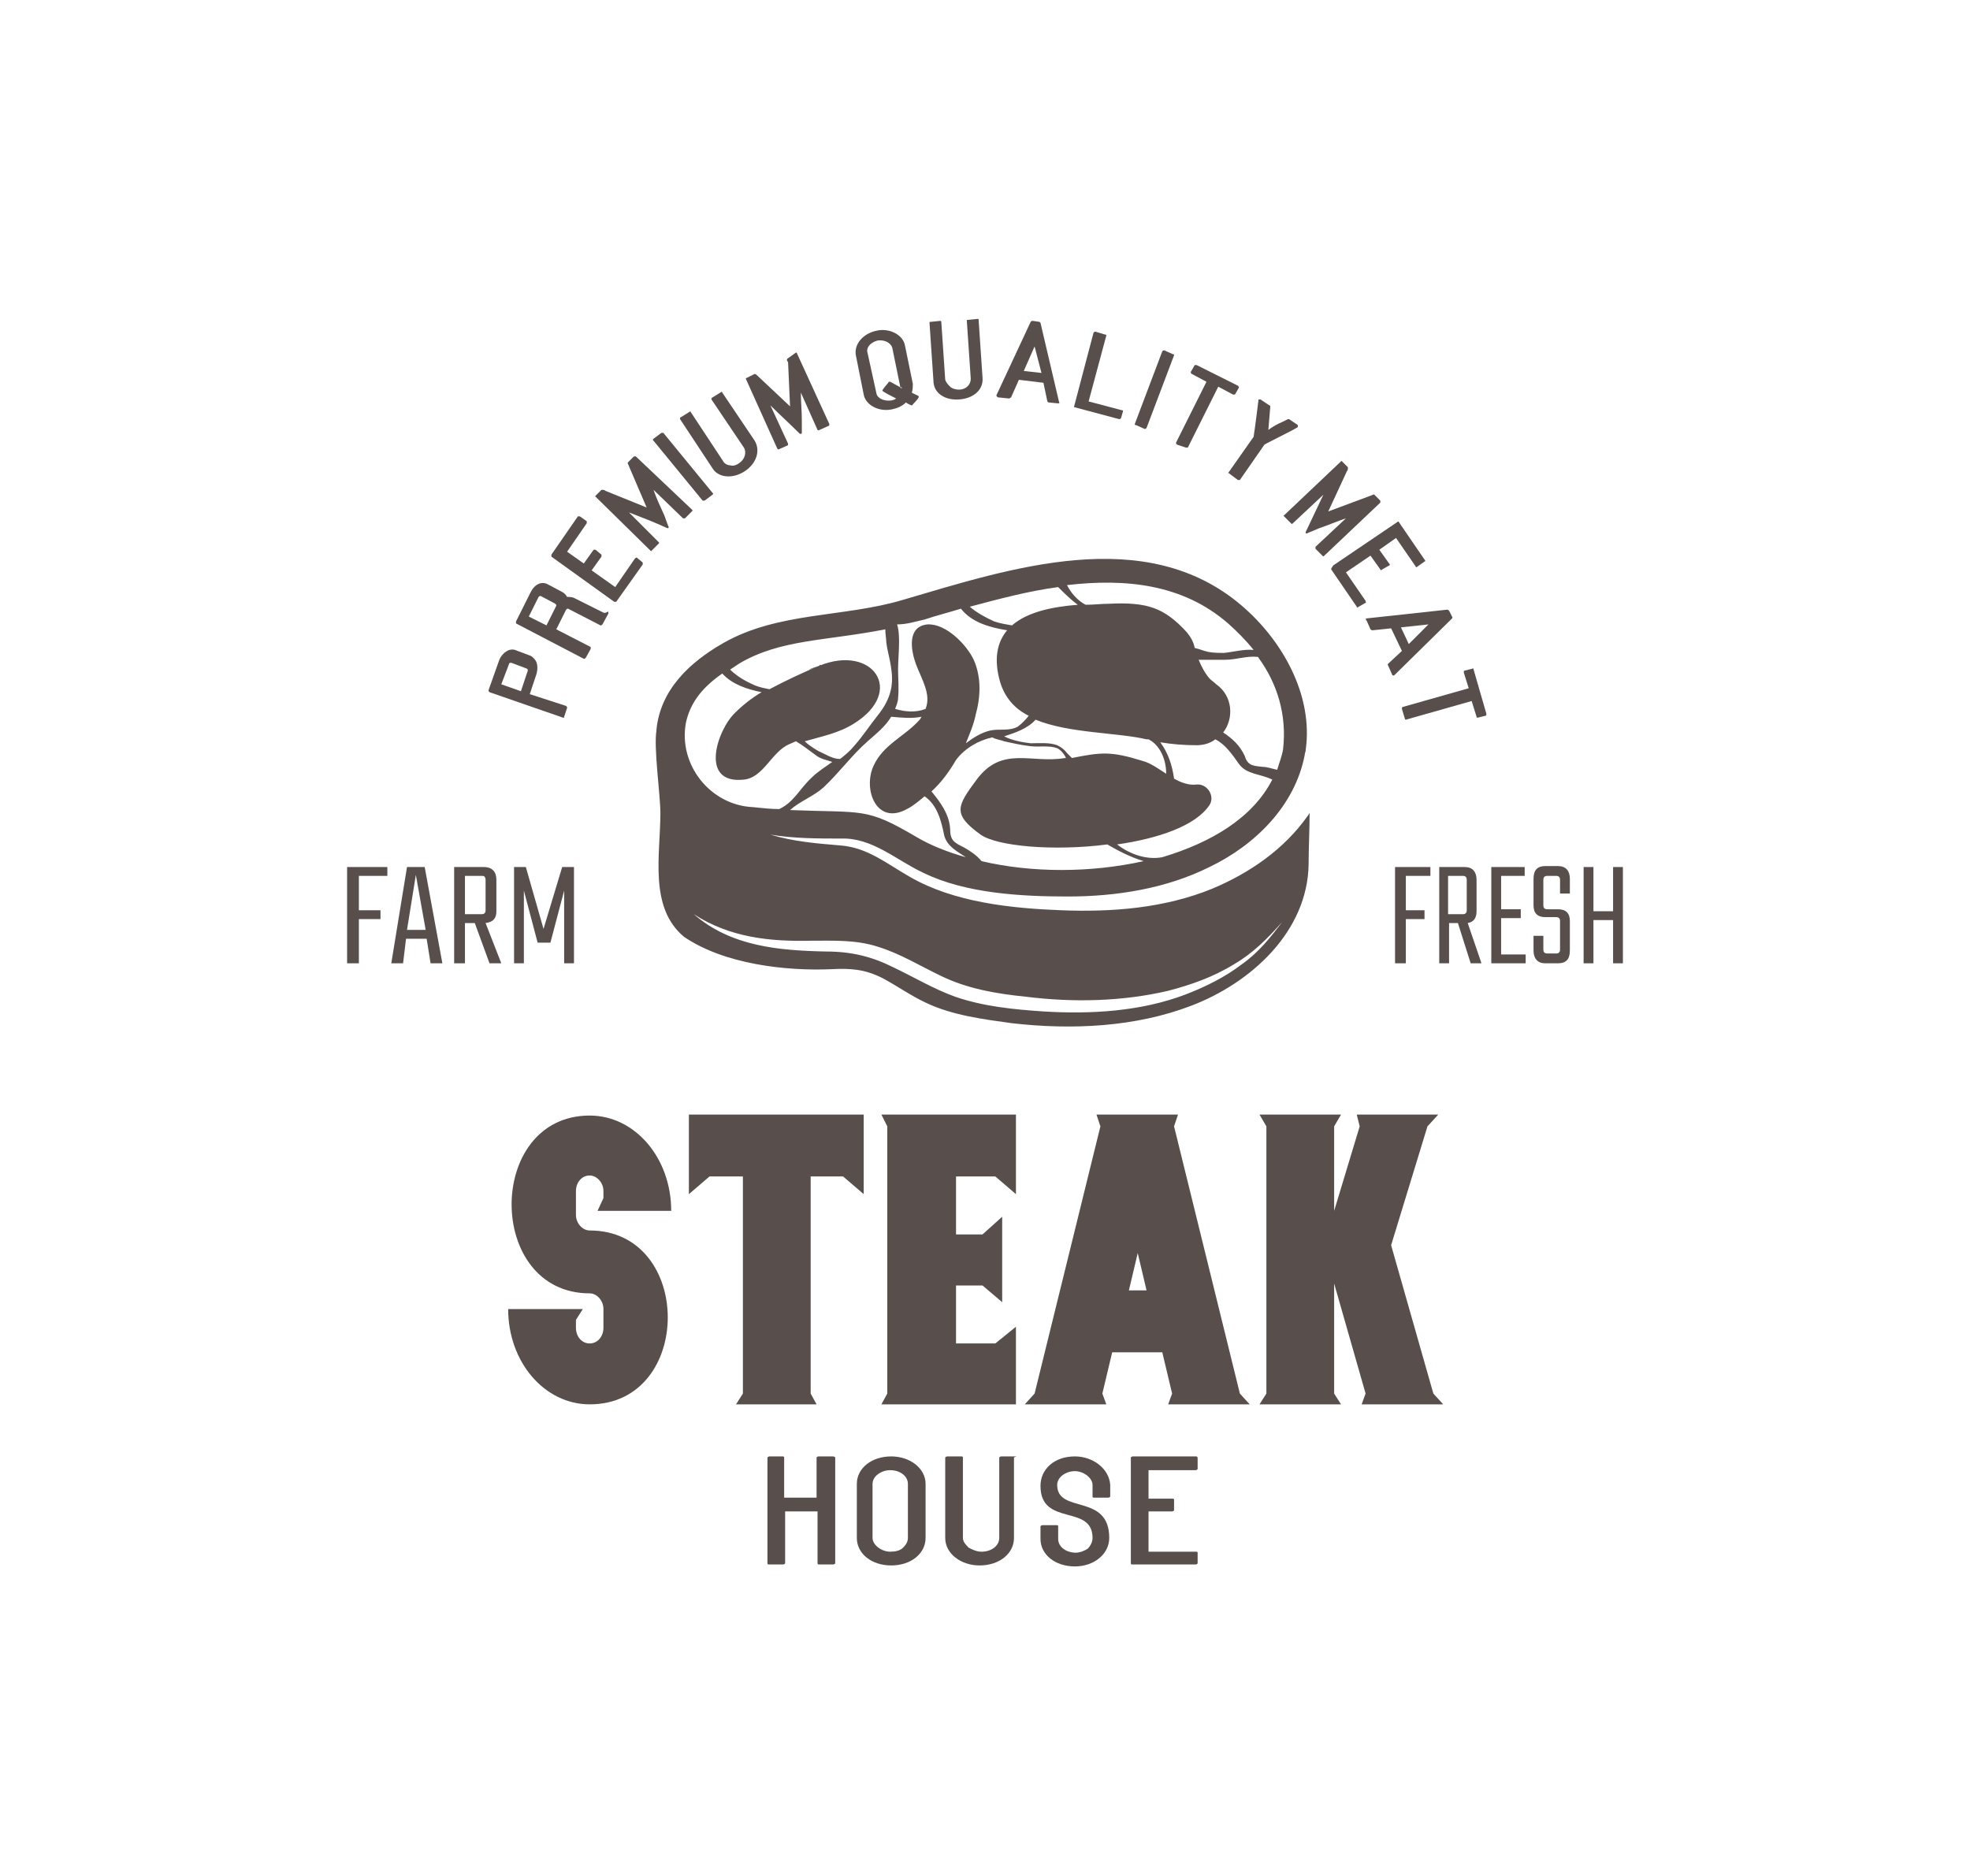 <svg xmlns="http://www.w3.org/2000/svg" width="210" height="200" viewBox="0 0 210 200" fill="none"><rect width="210" height="200" fill="white"></rect><path d="M88.615 103.328C90.709 103.223 92.175 103.328 94.059 104.27C95.63 105.108 97.096 106.155 98.666 106.888C101.493 108.25 104.843 108.668 107.879 109.087C114.266 109.82 121.071 109.506 127.038 107.202C133.32 104.794 139.393 99.348 139.497 92.122C139.497 90.342 139.602 88.457 139.602 86.676C139.497 86.781 139.497 86.886 139.393 86.99C136.88 90.551 133.216 93.065 129.237 94.74C124.107 96.835 118.558 97.254 113.114 97.044C107.774 96.835 101.702 96.206 96.991 93.484C94.583 92.122 92.489 90.342 89.557 90.132C87.045 89.923 84.532 89.713 82.124 88.98C84.637 89.399 87.149 89.399 89.662 89.399C93.012 89.294 95.525 91.703 98.457 93.065C102.958 95.264 108.926 95.578 113.847 95.578C118.977 95.578 124.316 94.74 128.923 92.436C133.739 90.132 138.032 85.943 139.079 80.498C139.079 80.288 139.183 80.183 139.183 79.974C140.021 74.109 136.671 68.245 132.378 64.579C122.118 55.783 107.67 60.6 96.258 63.951C89.976 65.836 82.962 65.208 77.099 68.559C73.434 70.653 70.398 73.586 69.979 77.775V77.879C69.665 79.66 70.398 84.791 70.398 86.676C70.398 91.075 69.142 96.73 72.911 99.872C77.203 102.804 83.799 103.537 88.615 103.328ZM97.619 89.19C92.279 86.048 92.07 86.676 84.218 86.362C85.265 85.42 86.731 84.896 87.778 83.954C89.453 82.383 90.814 80.498 92.489 79.031C93.431 78.194 94.373 77.461 95.001 76.413C96.153 76.518 97.2 76.623 98.247 76.413C98.142 76.518 98.142 76.623 98.038 76.728C96.467 78.508 94.164 79.346 93.117 81.65C91.965 84.163 93.431 88.038 96.677 86.257C97.305 85.943 97.933 85.42 98.561 84.896C99.922 85.839 100.341 87.514 100.655 89.085C100.969 90.237 102.016 90.761 102.958 91.389C101.074 90.865 99.189 90.132 97.619 89.19ZM104.634 91.808C104.11 91.18 103.482 90.761 102.749 90.342C101.702 89.818 101.283 89.609 101.283 88.352C101.179 86.781 100.236 85.524 99.294 84.372C100.341 83.43 101.179 82.278 101.911 81.021C102.854 79.765 104.319 78.927 105.785 78.613C106.099 78.822 106.832 78.927 107.042 79.031C107.984 79.241 108.926 79.45 109.868 79.555C110.811 79.66 111.858 79.45 112.695 79.765C113.114 79.974 113.428 80.393 113.637 80.812C113.637 80.812 113.637 80.812 113.533 80.812C109.973 81.44 106.832 79.45 104.11 83.116C102.016 85.943 101.493 86.781 104.529 88.98C106.309 90.237 112.381 90.761 118.035 90.028C119.291 90.761 120.547 91.389 121.908 91.808C116.255 93.065 109.973 93.065 104.634 91.808ZM114.894 64.475C112.276 64.684 109.554 65.208 107.879 66.674C107.251 66.569 106.623 66.465 105.995 66.255C105.052 65.836 104.11 65.313 103.377 64.684C106.518 63.846 109.659 63.009 112.8 62.59C113.428 63.218 114.161 63.951 114.894 64.475ZM110.392 76.728C113.952 78.194 119.186 78.089 122.222 78.822C122.327 78.822 122.432 78.822 122.432 78.822C123.688 79.45 124.316 81.021 124.316 82.487C123.479 81.964 122.641 81.335 121.804 81.126C118.453 80.079 117.406 80.183 114.266 80.812C114.056 80.602 113.742 80.288 113.742 80.288C113.428 79.869 113.114 79.66 112.695 79.45C111.858 79.136 110.811 79.241 109.868 79.241C108.926 79.136 107.879 78.927 107.042 78.508C108.298 78.089 109.554 77.67 110.392 76.728ZM123.898 91.389C122.222 91.703 120.443 91.075 119.082 90.028C123.479 89.399 127.457 88.038 128.923 85.839C129.551 84.896 128.714 83.535 127.562 83.639C126.724 83.744 125.887 83.43 125.154 83.011C124.945 81.545 124.526 80.288 123.688 79.136C124.945 79.346 126.201 79.45 127.562 79.45C128.295 79.45 129.028 79.241 129.551 78.822C130.598 79.346 131.331 80.393 132.064 81.44C132.901 82.592 134.367 82.487 135.624 83.116C133.53 87.2 129.132 89.818 123.898 91.389ZM136.775 79.869C136.671 80.602 136.356 81.335 136.147 82.069C135.624 81.964 135.1 81.754 134.577 81.754C133.634 81.65 133.006 81.65 132.692 80.602C132.169 79.45 131.331 78.717 130.389 78.089C131.54 76.623 131.436 74.214 129.656 72.957C129.447 72.748 129.132 72.539 128.923 72.329C128.4 71.701 128.085 71.072 127.771 70.339C128.714 70.339 129.656 70.339 130.598 70.339C131.75 70.339 132.901 69.921 133.948 70.025C134.053 70.025 134.158 70.025 134.158 70.13C136.147 72.853 137.194 76.204 136.775 79.869ZM130.912 66.465C131.855 67.302 132.797 68.245 133.634 69.292C132.587 69.187 131.54 69.502 130.493 69.606C129.97 69.606 129.342 69.606 128.818 69.502C128.295 69.397 127.876 69.187 127.353 69.083C127.248 68.454 126.934 67.931 126.515 67.407C124.107 64.789 122.327 64.161 118.139 64.37C117.406 64.37 116.569 64.475 115.731 64.475C114.894 64.056 114.161 63.218 113.742 62.38C120.024 61.647 126.096 62.276 130.912 66.465ZM98.561 66.046C99.818 65.627 101.074 65.313 102.435 64.894C103.587 66.36 105.471 66.883 107.356 67.198C106.309 68.454 105.89 70.235 106.623 72.748C107.146 74.424 108.193 75.576 109.659 76.309C109.345 76.728 108.926 77.147 108.507 77.461C107.565 77.984 106.518 77.67 105.576 77.879C104.634 78.089 103.796 78.613 102.958 79.241C103.377 78.194 103.796 77.251 104.005 76.204C104.529 74.319 104.634 72.224 103.796 70.339C103.063 68.769 100.865 66.465 98.875 66.569C96.677 66.779 97.096 69.292 97.619 70.758C98.247 72.434 99.294 74.005 98.666 75.576C97.619 75.995 96.467 75.89 95.42 75.576C95.525 75.261 95.734 74.843 95.734 74.424C95.839 73.376 95.734 72.329 95.734 71.387C95.734 70.444 95.839 69.397 95.839 68.454C95.839 68.14 95.839 67.198 95.63 66.569C96.677 66.569 97.619 66.255 98.561 66.046ZM94.373 67.093C94.373 67.617 94.478 68.14 94.478 68.454C94.583 69.397 94.897 70.339 95.001 71.282C95.316 73.272 94.792 74.738 93.536 76.309C92.698 77.356 91.965 78.508 91.023 79.555C90.604 80.079 90.081 80.498 89.557 80.916C88.72 80.916 87.987 80.393 87.254 80.079C86.731 79.765 86.207 79.45 85.788 79.031C87.568 78.508 89.348 78.194 91.023 77.147C96.572 73.691 93.012 68.664 87.359 70.968C87.463 70.968 87.463 70.968 87.463 70.863C87.463 70.863 87.359 70.863 87.359 70.968C86.626 71.282 86.312 71.387 86.207 71.387C86.416 71.282 87.045 71.072 87.359 70.968C85.579 71.701 83.799 72.539 82.019 73.481C81.496 73.376 80.972 73.272 80.449 73.062C79.507 72.643 78.564 72.12 77.831 71.387C78.145 71.177 78.46 70.968 78.774 70.758C83.171 68.14 87.987 68.35 94.373 67.093ZM73.12 77.042C73.539 75.157 74.586 73.481 76.994 71.805C78.041 72.957 79.611 73.481 81.182 73.795C80.135 74.424 79.192 75.157 78.355 75.995C76.47 77.775 74.481 83.639 79.297 83.116C81.391 82.906 82.229 80.183 84.113 79.346C84.323 79.241 84.637 79.136 84.846 79.031C85.579 79.45 86.207 79.974 86.94 80.498C87.463 80.916 88.092 81.021 88.72 81.231C87.987 81.754 87.149 82.278 86.521 82.906C85.265 84.058 84.637 85.524 83.066 86.257C82.229 86.257 81.286 86.153 80.239 86.048C75.737 85.839 72.282 81.545 73.12 77.042ZM86.521 100.291C88.929 100.291 91.233 100.186 93.536 100.919C95.944 101.652 98.142 103.013 100.341 104.061C103.168 105.422 106.204 105.946 109.345 106.26C114.37 106.888 119.605 106.783 124.526 105.631C126.934 105.003 129.342 104.165 131.54 102.804C133.53 101.652 135.1 100.081 136.671 98.301C135.414 99.976 134.158 101.547 132.378 102.804C130.598 104.165 128.504 105.213 126.306 106.05C121.594 107.831 116.255 108.145 111.229 107.831C108.089 107.621 104.843 107.307 101.807 106.26C99.504 105.422 97.409 104.165 95.211 103.118C92.908 101.966 90.709 101.443 88.092 101.443C83.066 101.338 77.936 100.919 73.958 97.463C77.831 99.976 82.124 100.395 86.521 100.291Z" fill="#584F4D"></path><path d="M86.207 71.282C86.102 71.282 86.102 71.282 86.207 71.282Z" fill="#584F4D"></path><path d="M87.463 70.758C87.568 70.758 87.568 70.758 87.463 70.758Z" fill="#584F4D"></path><path d="M60.033 76.518C60.138 76.518 60.138 76.518 60.138 76.413L60.452 75.471C60.452 75.366 60.452 75.366 60.347 75.261L56.473 74.005L57.206 71.805C57.311 71.387 57.311 70.968 57.206 70.653C57.102 70.339 56.788 70.025 56.578 69.921L54.903 69.292C54.275 69.083 53.542 69.606 53.228 70.339L52.076 73.586C52.076 73.691 52.076 73.691 52.181 73.795L60.033 76.518ZM54.275 70.758C54.275 70.653 54.484 70.653 54.484 70.653L56.159 71.282L56.264 71.387V71.491L55.531 73.691L53.437 72.957L54.275 70.758Z" fill="#584F4D"></path><path d="M62.232 70.235C62.336 70.235 62.336 70.235 62.441 70.13L62.965 69.187C62.965 69.083 62.965 69.083 62.965 68.978L59.3 67.093L60.347 64.998C60.452 64.894 60.452 64.894 60.557 64.894L64.011 66.674C64.116 66.674 64.116 66.674 64.221 66.569L64.849 65.417C64.849 65.313 64.849 65.313 64.849 65.208C64.744 65.208 64.535 65.417 64.326 65.313L61.185 63.742C60.975 63.637 60.661 63.637 60.452 63.637C60.347 63.428 60.138 63.218 59.928 63.113L58.358 62.276C57.73 61.961 56.997 62.276 56.578 63.113L55.008 66.255C55.008 66.36 55.008 66.36 55.008 66.465L62.232 70.235ZM57.416 63.637C57.52 63.532 57.625 63.532 57.625 63.532L59.196 64.37L59.3 64.475V64.579L58.253 66.674L56.369 65.731L57.416 63.637Z" fill="#584F4D"></path><path d="M65.477 64.161C65.582 64.161 65.582 64.161 65.687 64.161L68.513 60.181C68.513 60.076 68.513 60.076 68.513 59.972L67.885 59.448C67.781 59.448 67.781 59.448 67.676 59.553L65.582 62.59L63.069 60.809L64.116 59.343C64.116 59.239 64.116 59.239 64.116 59.134L63.488 58.61C63.383 58.61 63.383 58.61 63.279 58.61L62.232 60.076L60.452 58.82L62.546 55.783C62.546 55.678 62.546 55.678 62.546 55.573L61.813 55.05C61.708 55.05 61.708 55.05 61.603 55.05L58.777 59.134C58.777 59.239 58.777 59.239 58.777 59.343L65.477 64.161Z" fill="#584F4D"></path><path d="M69.351 58.715C69.351 58.715 69.456 58.82 69.456 58.715L70.189 57.982C70.293 57.877 70.293 57.877 70.189 57.772L67.048 54.631C68.409 55.154 69.77 55.678 71.131 56.306H71.236C71.236 56.306 71.34 56.202 71.236 56.097L70.817 54.945C70.398 54.002 69.979 53.165 69.665 52.222L72.806 55.259C72.806 55.259 72.911 55.259 73.015 55.259L73.748 54.526C73.853 54.421 73.853 54.421 73.748 54.316L67.781 48.661C67.781 48.661 67.676 48.661 67.571 48.661L66.943 49.29C66.838 49.395 67.048 49.604 67.048 49.709L68.932 54.107L64.535 52.327C64.43 52.222 64.326 52.222 64.116 52.222L63.488 52.85C63.383 52.955 63.488 52.955 63.488 52.955L69.351 58.715Z" fill="#584F4D"></path><path d="M74.9 53.374C74.9 53.374 75.005 53.374 75.109 53.374L75.947 52.746C76.052 52.641 76.052 52.641 75.947 52.536L70.712 46.148C70.712 46.148 70.607 46.148 70.503 46.148L69.665 46.776C69.56 46.881 69.56 46.881 69.665 46.986L74.9 53.374Z" fill="#584F4D"></path><path d="M75.947 49.918C76.575 50.965 78.145 51.07 79.402 50.232C80.658 49.395 81.077 48.033 80.449 46.986L76.994 41.854C76.994 41.75 76.889 41.75 76.784 41.854L75.947 42.378C75.842 42.378 75.842 42.483 75.842 42.587L79.297 47.719C79.611 48.242 79.402 48.976 78.774 49.395C78.46 49.604 78.145 49.709 77.831 49.604C77.517 49.604 77.203 49.395 77.099 49.185L73.644 43.949C73.644 43.844 73.539 43.844 73.434 43.949L72.597 44.472C72.492 44.472 72.492 44.577 72.492 44.682L75.947 49.918Z" fill="#584F4D"></path><path d="M82.857 47.824L82.962 47.928L83.904 47.509C84.008 47.509 84.008 47.405 84.008 47.3L82.124 43.216C83.171 44.263 84.218 45.206 85.265 46.253H85.37C85.474 46.253 85.474 46.148 85.474 46.148V44.787C85.474 43.844 85.37 42.797 85.37 41.854L87.149 45.834C87.149 45.834 87.254 45.939 87.359 45.834L88.301 45.415C88.406 45.415 88.406 45.31 88.406 45.206L84.951 37.665C84.951 37.561 84.846 37.561 84.741 37.665L84.008 38.189C83.799 38.294 83.904 38.503 84.008 38.608L84.218 43.321L80.763 40.074C80.658 39.969 80.553 39.865 80.449 39.865L79.611 40.283C79.507 40.283 79.507 40.388 79.507 40.388L82.857 47.824Z" fill="#584F4D"></path><path d="M92.07 42.064C92.279 43.216 93.745 43.949 95.106 43.635C95.63 43.53 96.153 43.321 96.572 42.902C96.677 43.006 97.096 43.216 97.2 43.216C97.2 43.216 97.305 43.216 97.305 43.111C97.409 43.006 98.038 42.378 97.933 42.273C97.933 42.169 97.305 41.959 97.2 41.854C97.305 41.54 97.305 41.226 97.305 40.912L96.467 36.828C96.258 35.676 94.792 34.943 93.431 35.257C91.965 35.571 91.023 36.723 91.233 37.875L92.07 42.064ZM93.536 36.304C94.269 36.199 94.897 36.513 95.106 37.037L95.944 41.121C95.944 41.121 95.944 41.121 95.944 41.226L96.153 41.331L96.049 41.435V41.331L94.897 40.702H94.792C94.792 40.702 94.688 40.702 94.688 40.807C94.583 40.912 94.059 41.54 94.059 41.645C94.059 41.75 95.316 42.378 95.525 42.483C95.42 42.587 95.106 42.692 95.001 42.692C94.269 42.797 93.536 42.483 93.431 41.959L92.489 37.665C92.279 37.037 92.803 36.513 93.536 36.304Z" fill="#584F4D"></path><path d="M102.226 42.587C103.796 42.483 104.843 41.54 104.738 40.283L104.319 34.105C104.319 34 104.319 34 104.215 34L103.168 34.105C103.063 34.105 103.063 34.105 103.063 34.209L103.482 40.388C103.482 41.017 102.958 41.54 102.226 41.54C101.911 41.54 101.493 41.435 101.283 41.226C101.074 41.017 100.865 40.807 100.76 40.493L100.341 34.314C100.341 34.209 100.236 34.209 100.236 34.209L99.189 34.314C99.085 34.314 99.085 34.314 99.085 34.419L99.504 40.598C99.504 41.854 100.655 42.692 102.226 42.587Z" fill="#584F4D"></path><path d="M106.518 42.378L107.565 42.483C107.67 42.483 107.67 42.378 107.774 42.378L108.612 40.493L111.229 40.807L111.648 42.797L111.753 42.902L112.8 43.006C112.905 43.006 113.009 42.902 112.905 42.902L110.915 34.419L110.811 34.314L110.078 34.209C109.973 34.209 109.973 34.209 109.868 34.314L106.204 42.169C106.309 42.378 106.413 42.378 106.518 42.378ZM110.287 36.932L111.02 39.76L109.135 39.55L110.287 36.932Z" fill="#584F4D"></path><path d="M114.58 43.425L119.291 44.682C119.396 44.682 119.396 44.682 119.5 44.577L119.71 43.844C119.71 43.739 119.71 43.739 119.605 43.739L116.045 42.797L117.93 35.78C117.93 35.676 117.93 35.676 117.825 35.676L116.778 35.361C116.674 35.361 116.674 35.361 116.569 35.466L114.475 43.425C114.475 43.321 114.475 43.425 114.58 43.425Z" fill="#584F4D"></path><path d="M121.071 45.31L122.013 45.729C122.118 45.729 122.118 45.729 122.222 45.624L125.154 37.875C125.154 37.77 125.154 37.77 125.049 37.77L124.107 37.351C124.002 37.351 124.002 37.351 123.898 37.456L120.966 45.206C120.966 45.31 120.966 45.31 121.071 45.31Z" fill="#584F4D"></path><path d="M126.41 47.719C126.515 47.719 126.515 47.719 126.62 47.719L129.865 41.226L131.436 42.064C131.54 42.064 131.54 42.064 131.645 42.064L132.064 41.331C132.064 41.226 132.064 41.226 131.959 41.121L127.562 38.922C127.457 38.922 127.457 38.922 127.353 38.922L126.934 39.655C126.934 39.76 126.934 39.76 127.038 39.865L128.609 40.702L125.363 47.195C125.363 47.3 125.363 47.3 125.468 47.405L126.41 47.719Z" fill="#584F4D"></path><path d="M131.122 50.547L131.959 51.175C132.064 51.175 132.064 51.175 132.169 51.175L134.786 47.405C135.1 47.195 138.346 45.624 138.346 45.52C138.346 45.415 138.346 45.415 138.346 45.31L137.403 44.682H137.299C137.089 44.787 136.88 44.891 136.671 44.996C136.147 45.206 135.624 45.52 135.205 45.834L135.414 43.321C135.414 43.321 135.414 43.216 135.309 43.216L134.367 42.587C134.263 42.587 134.263 42.587 134.158 42.587C134.158 42.692 133.739 45.939 133.634 46.567L130.912 50.442C131.017 50.442 131.017 50.442 131.122 50.547Z" fill="#584F4D"></path><path d="M136.88 55.05L137.613 55.783C137.717 55.887 137.717 55.887 137.822 55.783L141.068 52.746C140.44 54.107 139.811 55.364 139.183 56.725V56.83C139.183 56.83 139.288 56.935 139.393 56.83L140.649 56.306C141.591 55.992 142.533 55.573 143.476 55.259L140.23 58.296C140.23 58.296 140.23 58.401 140.23 58.505L140.963 59.239C141.068 59.343 141.068 59.343 141.172 59.239L147.14 53.584C147.14 53.584 147.14 53.479 147.14 53.374L146.512 52.746C146.407 52.641 146.198 52.85 146.093 52.85L141.591 54.526L143.58 50.232C143.685 50.128 143.685 50.023 143.685 49.813L143.057 49.185C142.952 49.08 142.952 49.185 142.952 49.185L136.985 54.84C136.88 54.945 136.775 54.945 136.88 55.05Z" fill="#584F4D"></path><path d="M141.905 60.705L144.627 64.684C144.627 64.789 144.732 64.789 144.837 64.684L145.57 64.265C145.674 64.265 145.57 64.161 145.57 64.056L143.476 61.019L146.093 59.239L147.14 60.705C147.14 60.809 147.245 60.809 147.35 60.705L148.082 60.286C148.187 60.286 148.187 60.181 148.082 60.076L147.035 58.61L148.815 57.353L150.909 60.391C150.909 60.495 151.014 60.495 151.119 60.391L151.851 59.867C151.956 59.867 151.956 59.762 151.851 59.657L149.129 55.678C149.129 55.573 149.025 55.573 148.92 55.678L142.115 60.286C141.905 60.6 141.905 60.6 141.905 60.705Z" fill="#584F4D"></path><path d="M145.674 66.15L146.093 67.093C146.093 67.093 146.198 67.198 146.303 67.198L148.292 66.988L149.443 69.397L147.978 70.758C147.978 70.758 147.873 70.863 147.978 70.968L148.396 71.91C148.396 72.015 148.501 72.015 148.606 72.015L154.783 65.941C154.783 65.941 154.888 65.836 154.783 65.731L154.469 65.103C154.469 65.103 154.364 64.998 154.259 64.998L145.57 65.941C145.674 66.046 145.57 66.15 145.674 66.15ZM152.27 66.569L150.176 68.664L149.339 66.883L152.27 66.569Z" fill="#584F4D"></path><path d="M156.982 71.282L156.144 71.491C156.039 71.491 156.039 71.596 156.039 71.701L156.563 73.376L149.548 75.366C149.443 75.366 149.443 75.471 149.443 75.576L149.758 76.623C149.758 76.728 149.862 76.728 149.862 76.728L156.877 74.738L157.4 76.413C157.4 76.518 157.505 76.518 157.505 76.518L158.343 76.309C158.447 76.309 158.447 76.204 158.447 76.099L157.086 71.387C157.086 71.282 156.982 71.177 156.982 71.282Z" fill="#584F4D"></path><path d="M88.72 155.271H87.254C87.149 155.271 87.045 155.376 87.045 155.376V159.669H83.59V155.376C83.59 155.271 83.485 155.271 83.38 155.271H82.019C81.915 155.271 81.81 155.376 81.81 155.376V166.686C81.81 166.791 81.915 166.791 82.019 166.791H83.485C83.59 166.791 83.694 166.686 83.694 166.686V161.135H87.149V166.686C87.149 166.791 87.254 166.791 87.359 166.791H88.825C88.929 166.791 89.034 166.686 89.034 166.686V155.376C88.929 155.271 88.825 155.271 88.72 155.271Z" fill="#584F4D"></path><path d="M95.001 155.271C92.908 155.271 91.337 156.528 91.337 158.203V163.963C91.337 165.639 92.908 166.895 95.001 166.895C97.096 166.895 98.666 165.639 98.666 163.963V158.203C98.666 156.528 96.991 155.271 95.001 155.271ZM96.781 163.963C96.781 164.382 96.572 164.696 96.258 165.01C95.944 165.324 95.42 165.429 94.897 165.429C93.955 165.429 93.012 164.696 93.012 163.963V158.203C93.012 157.365 93.955 156.737 94.897 156.737C95.944 156.737 96.781 157.365 96.781 158.203V163.963Z" fill="#584F4D"></path><path d="M108.193 155.271H106.727C106.623 155.271 106.518 155.376 106.518 155.376V163.963C106.518 164.801 105.681 165.429 104.634 165.429C104.11 165.429 103.691 165.22 103.273 165.01C102.958 164.696 102.644 164.382 102.644 163.963V155.376C102.644 155.271 102.54 155.271 102.435 155.271H100.969C100.865 155.271 100.76 155.376 100.76 155.376V163.963C100.76 165.639 102.435 166.895 104.424 166.895C106.518 166.895 108.089 165.639 108.089 163.963V155.376C108.403 155.271 108.403 155.271 108.193 155.271Z" fill="#584F4D"></path><path d="M114.58 155.271C112.381 155.271 110.915 156.632 110.915 158.413C110.915 162.811 116.464 160.298 116.464 163.963C116.464 164.382 116.255 164.801 115.941 165.115C115.627 165.324 115.103 165.534 114.684 165.534C113.637 165.534 112.8 164.906 112.8 164.068V162.706C112.8 162.602 112.695 162.602 112.59 162.602H111.125C111.02 162.602 110.915 162.706 110.915 162.706V164.068C110.915 165.743 112.486 167 114.58 167C116.674 167 118.244 165.639 118.244 163.963C118.244 159.146 112.695 161.45 112.695 158.308C112.695 157.47 113.637 156.842 114.58 156.842C115.522 156.842 116.464 157.575 116.464 158.308V159.565C116.464 159.669 116.569 159.669 116.674 159.669H118.139C118.244 159.669 118.349 159.565 118.349 159.565V158.308C118.244 156.632 116.569 155.271 114.58 155.271Z" fill="#584F4D"></path><path d="M127.457 155.271H120.757C120.652 155.271 120.547 155.376 120.547 155.376V166.686C120.547 166.791 120.652 166.791 120.757 166.791H127.457C127.562 166.791 127.667 166.686 127.667 166.686V165.534C127.667 165.429 127.562 165.429 127.457 165.429H122.432V161.135H124.945C125.049 161.135 125.154 161.031 125.154 161.031V159.879C125.154 159.774 125.049 159.774 124.945 159.774H122.432V156.737H127.457C127.562 156.737 127.667 156.632 127.667 156.632V155.48C127.667 155.271 127.562 155.271 127.457 155.271Z" fill="#584F4D"></path><path d="M63.697 129.09H71.55C71.55 123.435 67.676 118.931 62.86 118.931C51.762 118.931 51.762 137.887 62.86 137.887C63.593 137.887 64.326 138.62 64.326 139.562V141.552C64.326 142.494 63.697 143.228 62.86 143.228C62.022 143.228 61.394 142.494 61.394 141.552V140.714L62.127 139.562H54.17C54.17 145.217 58.044 149.72 62.86 149.72C73.958 149.72 73.958 131.184 62.86 131.184C62.127 131.184 61.394 130.451 61.394 129.509V126.995C61.394 126.053 62.022 125.32 62.86 125.32C63.593 125.32 64.326 126.053 64.326 126.995V127.728L63.697 129.09Z" fill="#584F4D"></path><path d="M92.07 118.827H73.434V127.309L75.633 125.424H79.192V148.569L78.46 149.72H87.045L86.416 148.569V125.424H89.871L92.07 127.309V118.827Z" fill="#584F4D"></path><path d="M106.099 125.424L108.298 127.309V118.827H93.955L94.583 120.083V148.569L93.955 149.72H108.298V141.447L106.099 143.228H101.911V137.049H104.738L106.832 138.829V129.718L104.738 131.603H101.911V125.424H106.099Z" fill="#584F4D"></path><path d="M125.154 120.083L125.573 118.827H116.883L117.302 120.083L110.287 148.569L109.24 149.72H117.93L117.511 148.569L118.558 144.17H123.898L124.945 148.569L124.526 149.72H133.216L132.169 148.569L125.154 120.083ZM120.338 137.572L121.28 133.593L122.222 137.572H120.338Z" fill="#584F4D"></path><path d="M148.292 132.755L152.166 120.083L153.317 118.827H144.627L144.942 120.083L142.219 129.09V120.083L142.952 118.827H134.263L134.995 120.083V148.569L134.263 149.72H142.952L142.219 148.569V136.839L145.57 148.569L145.151 149.72H153.841L152.794 148.569L148.292 132.755Z" fill="#584F4D"></path><path d="M37 102.699H38.256V97.987H40.56V97.044H38.256V93.379H41.292V92.436H37V102.699Z" fill="#584F4D"></path><path d="M43.386 92.436L41.711 102.699H42.968L43.282 100.081H45.48L45.899 102.699H47.156L45.271 92.436H43.386ZM43.386 99.139L44.329 93.274L45.376 99.139H43.386Z" fill="#584F4D"></path><path d="M52.914 97.149V93.798C52.914 92.96 52.495 92.436 51.553 92.436H48.412V102.699H49.563V98.406H50.611L52.181 102.699H53.437L51.762 98.406C52.6 98.301 52.914 97.882 52.914 97.149ZM51.762 96.939C51.762 97.149 51.762 97.254 51.657 97.358C51.553 97.463 51.448 97.463 51.239 97.463H49.563V93.379H51.239C51.448 93.379 51.657 93.379 51.657 93.484C51.762 93.588 51.762 93.693 51.762 93.902V96.939Z" fill="#584F4D"></path><path d="M61.185 102.699V92.436H59.928L57.939 99.034L56.055 92.436H54.798V102.699H55.845V94.95L57.311 100.5H58.672L60.138 94.95V102.699H61.185Z" fill="#584F4D"></path><path d="M152.48 93.379V92.436H148.711V102.699H149.862V97.987H151.851V97.044H149.862V93.379H152.48Z" fill="#584F4D"></path><path d="M157.4 97.149V93.798C157.4 92.96 156.982 92.436 156.144 92.436H153.422V102.699H154.469V98.406H155.411L156.772 102.699H157.924L156.458 98.406C157.086 98.301 157.4 97.882 157.4 97.149ZM156.353 96.939C156.353 97.149 156.353 97.254 156.249 97.358C156.144 97.463 156.039 97.463 155.83 97.463H154.364V93.379H155.83C156.039 93.379 156.144 93.379 156.249 93.484C156.353 93.588 156.353 93.693 156.353 93.902V96.939Z" fill="#584F4D"></path><path d="M160.018 97.882H162.112V96.939H160.018V93.379H162.53V92.436H158.971V102.699H162.635V101.757H160.018V97.882Z" fill="#584F4D"></path><path d="M166.09 96.939H165.043C164.834 96.939 164.729 96.939 164.624 96.835C164.52 96.73 164.52 96.625 164.52 96.416V93.902C164.52 93.693 164.52 93.588 164.624 93.484C164.729 93.379 164.834 93.379 165.043 93.379H165.776C165.985 93.379 166.09 93.379 166.195 93.484C166.299 93.588 166.299 93.693 166.299 93.902V95.264H167.346V93.693C167.346 92.855 166.928 92.332 166.09 92.332H164.729C163.891 92.332 163.473 92.75 163.473 93.693V96.52C163.473 97.358 163.891 97.777 164.729 97.777H165.776C165.985 97.777 166.09 97.777 166.195 97.882C166.299 97.987 166.299 98.091 166.299 98.301V101.128C166.299 101.338 166.299 101.443 166.195 101.547C166.09 101.652 165.985 101.652 165.776 101.652H165.043C164.834 101.652 164.729 101.652 164.624 101.547C164.52 101.443 164.52 101.338 164.52 101.128V99.767H163.473V101.338C163.473 102.176 163.891 102.699 164.729 102.699H166.09C166.928 102.699 167.346 102.28 167.346 101.338V98.196C167.346 97.358 166.928 96.939 166.09 96.939Z" fill="#584F4D"></path><path d="M171.953 92.436V97.149H169.859V92.436H168.812V102.699H169.859V98.091H171.953V102.699H173V92.436H171.953Z" fill="#584F4D"></path></svg>